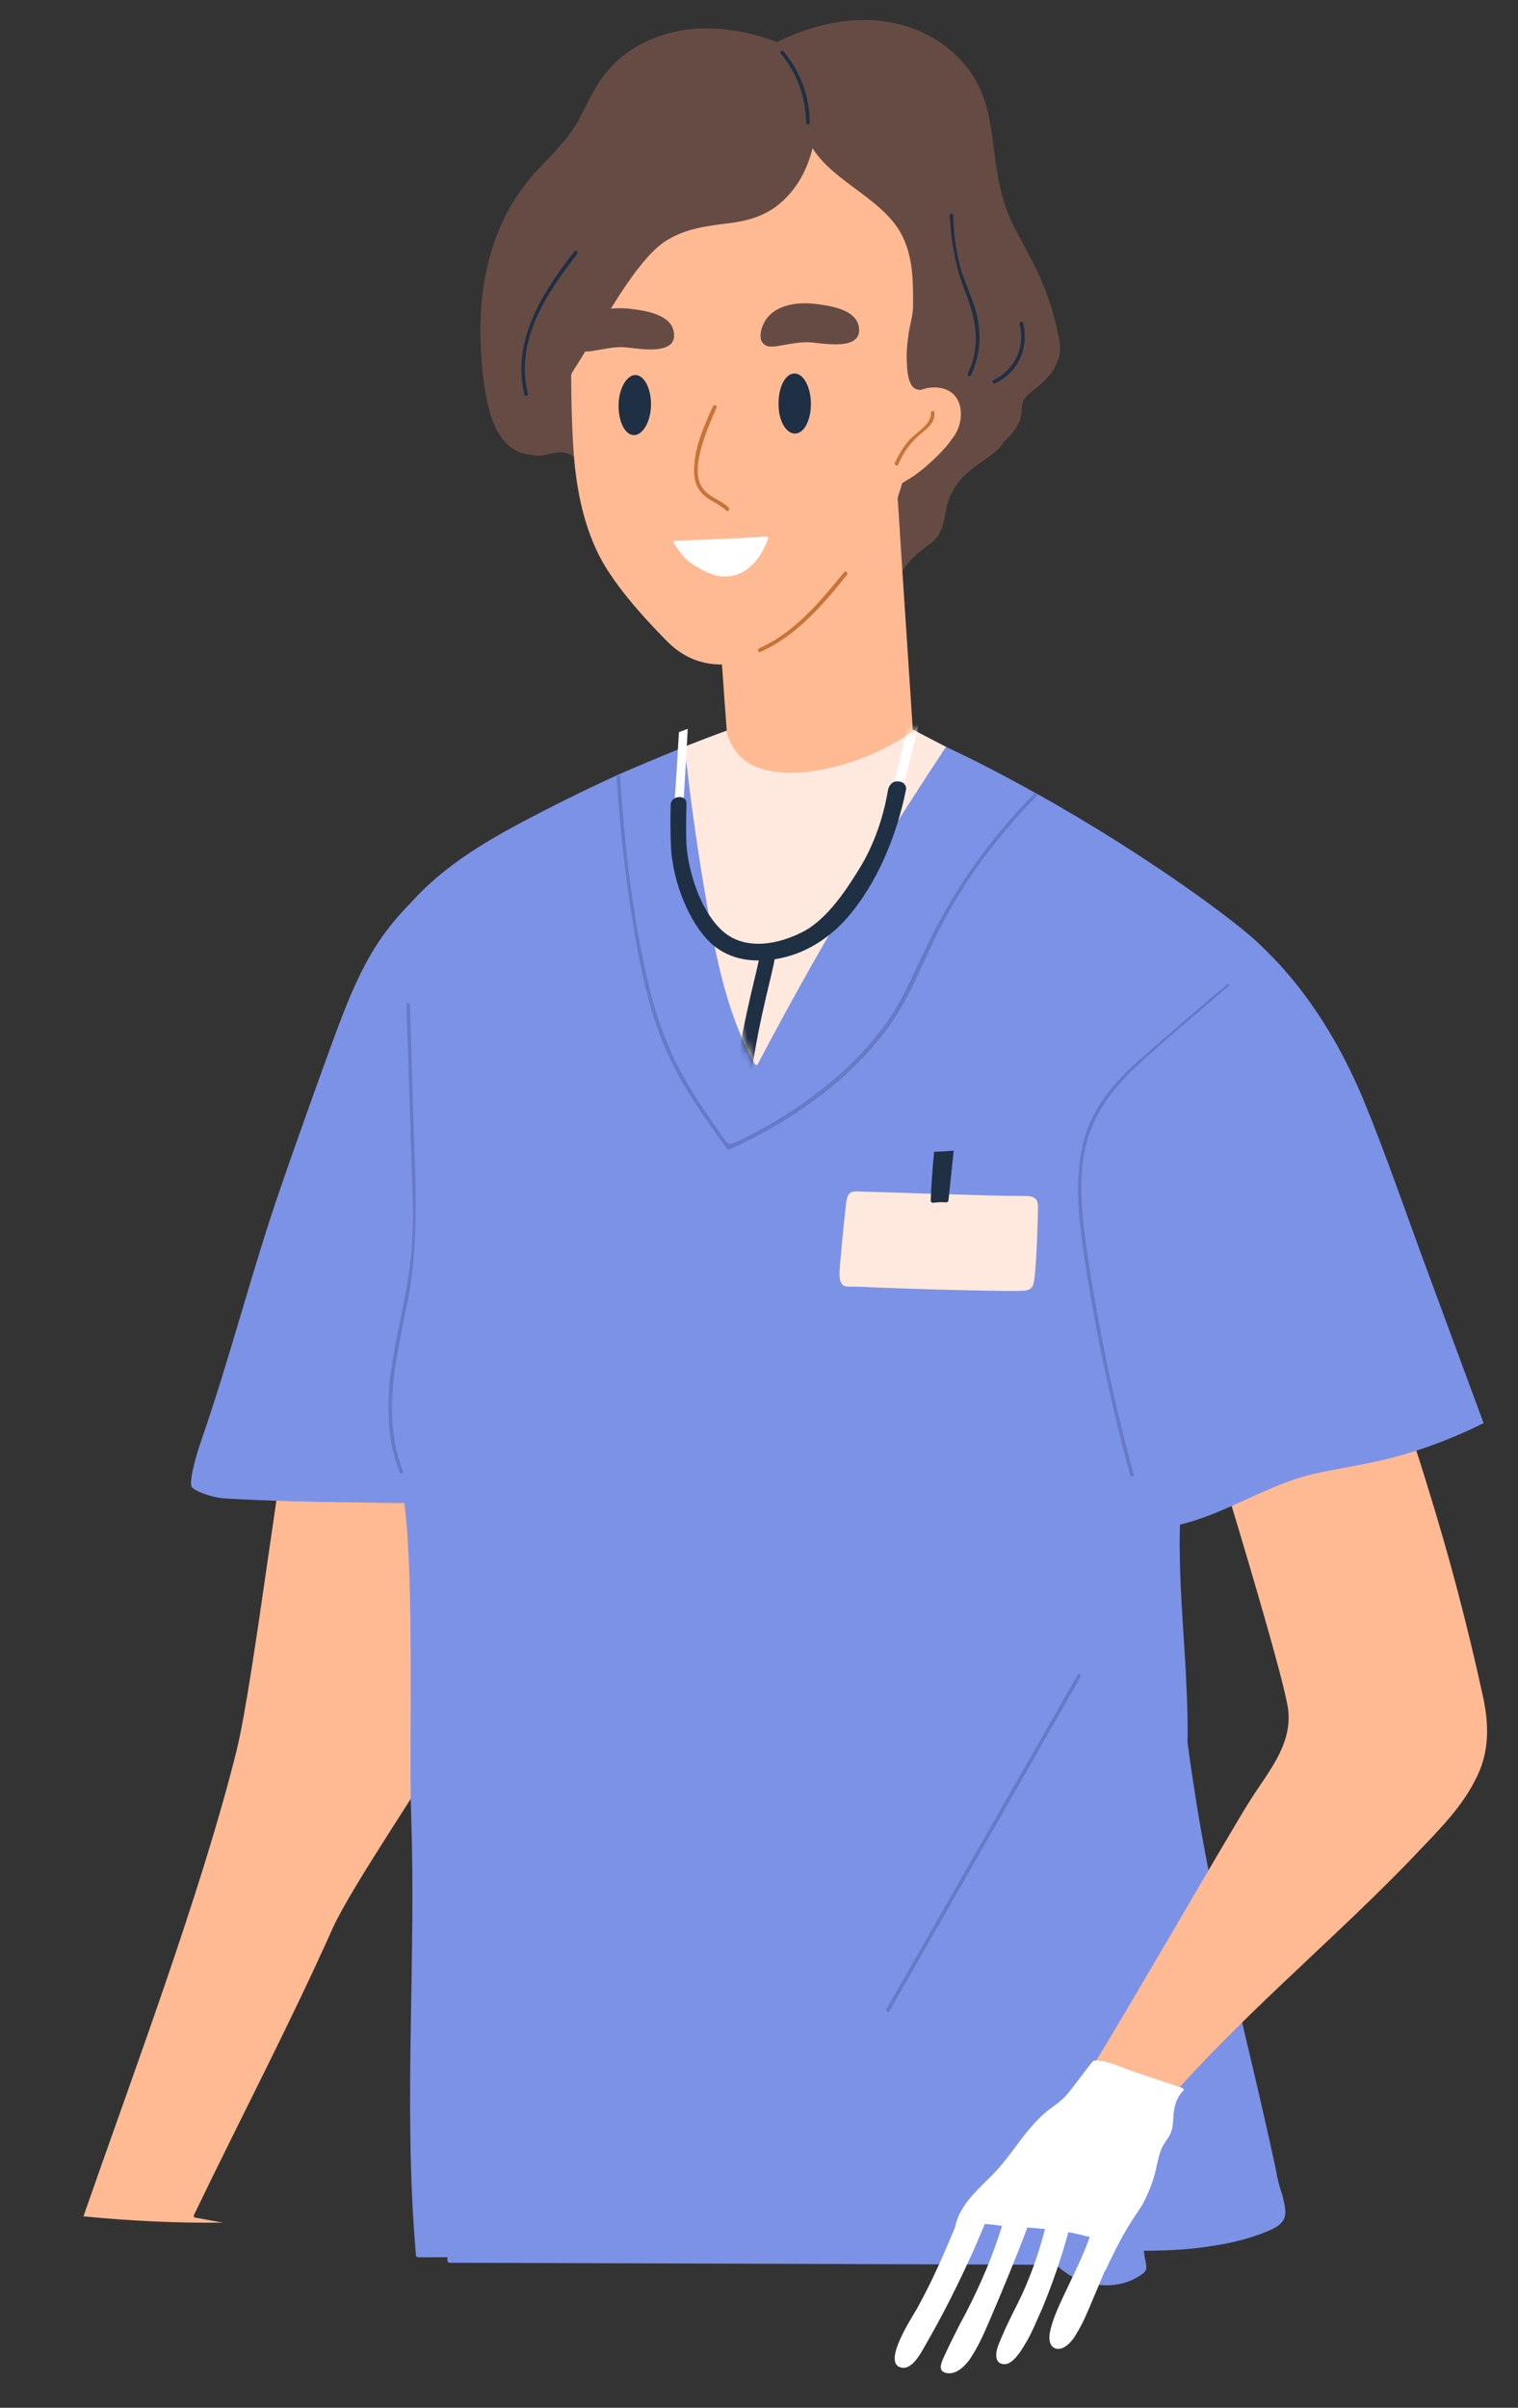 <svg width="198" height="314" viewBox="0 0 198 314" fill="none" xmlns="http://www.w3.org/2000/svg">
<rect x="0" y="0" width="198" height="314" fill="#333333" stroke="none"/>
<path d="M72.967 163.027C72.669 165.803 72.371 168.579 72.073 171.355C71.41 176.843 70.615 182.336 69.491 187.84C67.248 198.98 64.417 215.869 58.973 225.869C56.126 231.038 45.852 246.012 43.408 251.43C37.792 264.004 31.25 276.478 25.297 288.866C25.236 289 25.309 289.195 25.44 289.191C26.633 289.413 27.826 289.635 29.085 289.854C23.03 289.933 16.895 289.619 10.883 289.037C17.163 270.975 26.259 246.823 30.874 228.226C33.177 218.796 36.859 186.733 39.166 177.435C40.897 170.461 42.628 163.487 44.361 156.579C48.284 155.784 52.141 154.992 56.064 154.197C59.136 153.564 62.206 152.865 65.352 152.427C66.792 152.179 68.302 152.061 69.749 152.011C70.472 151.986 71.132 152.029 71.858 152.069C72.452 152.114 73.185 152.352 73.596 152.799C73.938 153.182 73.898 153.908 73.85 154.436C73.687 157.273 73.262 160.185 72.967 163.027Z" fill="#FFBA94"/>
<path d="M166.468 283.179C163.077 267.23 158.707 251.513 156.101 235.405C155.677 232.72 155.252 229.969 154.892 227.216C154.962 223.592 154.772 220.043 154.579 216.428C154.279 211.632 153.913 206.838 153.874 201.966C153.83 196.964 154.315 192.008 154.933 187.114C155.76 180.633 156.651 174.149 157.609 167.663C158.447 165.263 159.353 162.927 160.39 160.587C163.431 153.436 166.795 146.076 167.906 138.333C165.486 131.306 169.683 128.922 164.688 123.564C162.087 120.757 149.985 111.761 135.478 103.638C135.344 103.577 135.208 103.45 135.008 103.391C131.247 101.283 127.356 99.245 123.407 97.406C119.523 95.566 116.699 93.886 115.236 93.476C108.853 91.722 102.952 94.297 96.556 94.058C96.228 94.069 96.244 94.53 96.572 94.518C96.638 94.516 96.77 94.512 96.901 94.507C94.366 95.451 91.766 96.397 89.233 97.407C86.442 98.557 83.651 99.708 80.862 100.924C80.733 100.994 80.538 101.067 80.409 101.137C75.872 103.204 71.472 105.398 67.142 107.721C62.748 110.112 58.495 112.762 54.932 116.31C51.369 119.857 48.886 124.157 47.007 128.766C44.942 133.71 43.409 138.833 41.877 143.957C41.821 144.222 41.762 144.422 41.639 144.689C38.734 151.967 35.897 159.309 33.257 166.644C34.504 166.534 35.686 166.428 36.928 166.187C39.677 165.696 42.484 165.006 45.234 164.582C45.721 170.952 46.274 177.32 46.827 183.688C47.598 192.55 50.778 185.592 52.466 194.291C54.161 203.187 53.312 227.777 53.628 236.787C53.944 245.797 53.731 254.759 53.587 263.785C53.416 273.932 53.375 284.007 54.256 294.117C54.261 294.249 54.397 294.376 54.528 294.371C55.78 294.393 57.096 294.348 58.347 294.37C58.352 294.502 58.359 294.699 58.364 294.831C58.368 294.962 58.504 295.089 58.636 295.085L129.691 295.319C132.392 295.357 135.091 295.329 137.792 295.367C138.064 295.621 138.339 295.941 138.675 296.127C141.518 298.333 145.879 298.774 148.898 296.628C149.798 296.004 149.521 295.619 149.353 294.571C149.276 294.245 149.262 293.85 149.184 293.523C151.291 293.516 153.462 293.441 155.561 293.236C159.038 292.852 162.702 292.198 165.942 290.703C166.849 290.277 167.617 289.657 167.646 288.603C167.682 287.746 167.389 286.9 167.23 286.115C166.868 285.206 166.634 284.16 166.468 283.179Z" fill="#7C92E6"/>
<path d="M137.975 43.434C137.655 41.799 137.202 40.169 136.621 38.609C135.519 35.355 133.773 32.518 132.218 29.477C130.592 26.307 130.078 22.901 129.624 19.361C129.246 16.082 128.734 12.741 126.922 9.907C125.388 7.458 123.015 5.499 120.404 4.273C114.245 1.392 107.174 2.559 101.287 5.529C101.284 5.463 101.219 5.465 101.15 5.402C96.081 3.536 90.397 2.943 85.332 4.963C83.058 5.832 81 7.22 79.418 9.053C77.643 11.024 76.674 13.428 75.437 15.71C74.015 18.327 71.843 20.246 69.878 22.421C68.167 24.325 66.726 26.416 65.623 28.759C63.295 33.712 62.5 39.205 62.689 44.598C62.802 47.82 63.121 51.299 64.085 54.36C64.826 56.705 66.424 59.086 69.063 59.258C69.728 59.432 70.519 59.471 71.107 59.318C71.957 59.157 72.803 58.864 73.665 59.032C74.327 59.141 74.803 59.585 75.341 59.896C76.078 60.265 76.87 60.304 77.305 59.564C77.806 58.823 77.637 57.775 77.609 56.986C77.624 55.537 77.769 54.017 78.113 52.557C78.739 49.769 80.03 47.157 81.727 44.859C85.371 39.86 90.801 36.972 96.969 36.363C98.806 36.167 100.715 36.167 102.629 36.298C104.475 36.366 106.328 36.631 107.946 37.694C110.709 39.508 112.73 42.664 114.149 45.578C115.5 48.428 116.195 51.367 117.025 54.367C117.552 56.258 118.415 58.336 119.972 59.533C119.804 60.394 117.201 61.275 116.703 62.082C115.958 63.359 117.181 64.436 116.501 65.711C115.758 67.054 115.609 68.442 115.728 69.952C115.868 72.054 116.204 74.149 116.473 76.181C116.48 76.379 116.879 76.496 116.936 76.231C117.706 73.768 119.238 72.398 121.294 70.944C122.772 69.905 123.109 68.247 123.38 66.592C123.821 64.14 125.078 62.45 127.066 60.933C128.347 59.901 130.097 59.115 130.901 57.639C131.924 56.748 132.808 55.663 133.158 54.4C133.332 53.736 133.171 52.885 133.479 52.282C133.846 51.479 134.814 50.919 135.517 50.302C136.475 49.478 137.43 48.523 137.846 47.258C138.465 46.117 138.287 44.806 137.975 43.434Z" fill="#664B44"/>
<path d="M112.684 103.31C114.99 103.361 117.297 103.413 119.601 103.399C118.894 92.625 118.186 81.85 117.481 71.142C117.321 68.448 117.161 65.754 116.937 63.128C116.809 61.354 116.808 59.445 116.677 57.606C112.328 57.493 113.981 57.699 109.695 57.519C103.957 57.257 98.215 56.863 92.406 56.472C93.155 72.183 94.167 87.886 95.442 103.579C103.202 103.309 104.975 103.182 112.684 103.31Z" fill="#FFBA94"/>
<path d="M121.26 24.919C119.169 21.634 115.337 19.396 111.799 18.005C103.855 14.922 94.995 15.756 87.275 19.053C83.124 20.843 79.322 23.214 75.865 26.033C75.729 25.906 75.466 25.915 75.407 26.115C75.409 26.181 75.414 26.312 75.416 26.378C75.033 26.721 74.582 27 74.199 27.342C73.943 27.549 74.286 27.932 74.476 27.728C74.73 27.455 75.052 27.247 75.308 27.04C74.74 37.134 74.177 47.36 74.727 57.415C74.966 62.346 75.731 67.257 77.797 71.729C79.653 75.813 83.831 80.409 86.971 83.593C92.98 89.705 101.13 85.537 107.028 80.987C113.439 76.024 116.081 68.755 118.247 61.042C119.713 55.92 121.962 50.575 122.17 45.234C122.277 42.662 122.253 40.095 122.226 37.462C122.171 35.884 122.304 34.036 122.049 32.398C122.818 29.935 122.86 27.366 121.26 24.919Z" fill="#FFBA94"/>
<path d="M84.907 52.913C84.851 55.088 83.791 56.771 82.671 56.744C81.485 56.719 80.631 54.906 80.686 52.731C80.742 50.556 81.802 48.873 82.922 48.9C84.111 48.99 84.964 50.804 84.907 52.913Z" fill="#1F2F44"/>
<path d="M105.771 52.651C105.781 54.824 104.855 56.568 103.669 56.543C102.483 56.519 101.5 54.775 101.555 52.6C101.545 50.427 102.471 48.683 103.657 48.708C104.843 48.733 105.763 50.544 105.771 52.651Z" fill="#1F2F44"/>
<path d="M193.393 221.073C191.431 212.055 189.076 203.115 186.329 194.256C183.277 184.221 179.704 174.337 175.809 164.661C175.739 164.531 175.605 164.47 175.41 164.543C171.472 166.787 167.464 168.901 163.385 170.886C161.442 171.81 154.689 176.39 154.923 177.435C155.457 179.524 167.768 218.868 168.054 223.269C168.408 227.735 165.367 231.132 163.121 234.7C160.933 238.003 142.193 270.654 140.359 272.825C143.239 276.083 147.551 273.233 149.98 276.771C159.948 264.375 174.485 252.677 185.339 241.107C187.943 238.382 190.676 235.588 192.4 232.17C194.316 228.614 194.253 224.928 193.393 221.073Z" fill="#FFBA94"/>
<path d="M193.461 185.449C190.842 178.363 188.223 171.276 185.604 164.19C183.055 157.233 180.636 150.205 177.828 143.389C173.23 132.42 166.03 122.398 155.295 116.713C153.685 115.847 143.392 109.619 140.22 107.425C140.021 107.366 140.891 109.64 140.689 109.516C140.489 109.457 140.294 109.529 140.301 109.727C140.31 109.99 140.322 110.318 140.331 110.582L140.267 110.65C140.206 110.783 140.211 110.915 140.345 110.976C140.71 119.523 144.244 128.29 144.215 136.851C140.758 141.514 137.499 146.237 134.445 151.149C134.384 151.283 134.386 151.349 134.52 151.41C135.486 154.537 136.778 157.587 138.197 160.501C137.917 161.894 137.77 163.347 137.955 164.855C138.415 168.593 140.712 172.134 142.277 175.438C145.903 183.082 149.205 190.869 151.598 199.017C151.6 199.083 151.737 199.21 151.868 199.205C158.945 198.235 164.775 193.621 171.703 192.13C175.428 191.342 179.163 190.818 182.814 189.769C186.464 188.721 189.972 187.348 193.402 185.648C193.47 185.712 193.531 185.578 193.461 185.449Z" fill="#7C92E6"/>
<path d="M119.249 95.246C117.439 94.321 116.035 93.712 115.237 93.476C108.854 91.722 102.952 94.297 96.557 94.058C96.228 94.069 96.244 94.53 96.573 94.518C96.639 94.516 96.77 94.512 96.902 94.507C96.188 94.795 95.471 95.018 94.757 95.306C92.936 95.962 91.118 96.683 89.3 97.405C89.97 103.373 90.772 109.337 91.769 115.229C93.102 123.216 94.445 131.466 98.45 138.636C98.52 138.765 98.786 138.822 98.844 138.622C106.066 124.873 113.959 111.496 122.59 98.488C122.839 98.085 123.066 97.81 123.381 97.404C121.843 96.733 120.456 95.863 119.249 95.246Z" fill="#FFBA94"/>
<path d="M92.423 64.44C91.139 63.496 90.893 62.122 91.037 60.603C91.342 58.024 92.438 55.484 93.475 53.144C93.597 52.876 93.13 52.694 93.008 52.962C91.846 55.505 90.503 58.514 90.536 61.344C90.512 62.531 90.814 63.639 91.699 64.465C92.587 65.356 93.85 65.707 94.737 66.598C94.942 66.789 95.259 66.448 95.052 66.192C94.235 65.43 93.235 65.07 92.423 64.44Z" fill="#C77438"/>
<path d="M99.992 69.971C95.984 70.242 92.039 70.379 88.027 70.518C87.698 70.529 87.839 70.788 87.977 70.981C88.74 72.074 89.296 72.91 90.374 73.597C91.585 74.345 92.93 75.155 94.38 75.17C97.348 75.331 99.299 72.761 100.198 70.228C100.262 70.159 100.123 69.967 99.992 69.971Z" fill="white"/>
<path d="M121.934 16.006C117.19 12.154 108.879 9.874 103.902 14.393C102.707 14.105 101.443 13.754 100.25 13.532C97.864 13.088 95.499 13.236 93.148 13.778C90.73 14.323 88.388 15.129 86.044 15.868C83.767 16.672 81.491 17.475 79.29 18.539C75.537 20.447 72.471 23.122 70.296 26.819C68.187 30.513 67.082 34.7 66.901 38.92C66.687 44.064 67.658 49.232 69.212 54.116C69.585 55.355 70.004 57.908 71.718 57.98C73.369 58.12 73.948 55.861 74.036 54.607C74.162 52.562 73.55 50.147 74.865 48.192C77.679 43.946 82.417 34.497 86.595 31.587C89.168 29.851 91.987 29.49 95.003 29.122C97.363 28.843 99.581 28.239 101.503 26.724C103.872 24.798 105.294 22.18 105.984 19.325C108.777 23.837 115.504 26.04 117.784 30.965C119.135 33.816 119.114 36.977 119.091 40.073C119.065 41.193 118.707 42.259 118.547 43.318C118.332 44.708 118.183 46.096 118.297 47.475C118.327 48.33 118.458 50.169 119.331 50.666C120.205 51.162 121.633 50.586 122.551 50.488C123.796 50.313 125.177 50.265 126.318 50.884C126.457 51.077 126.657 51.136 126.856 51.195C127.128 51.449 127.401 51.703 127.61 52.025C127.75 52.283 128.136 52.006 127.995 51.748C127.854 51.489 127.65 51.299 127.511 51.106C127.899 50.895 128.085 50.559 128.268 50.158C128.762 49.219 129.054 48.155 129.412 47.089C130.532 43.363 130.988 39.462 130.852 35.582C130.466 28.352 127.831 20.806 121.934 16.006Z" fill="#664B44"/>
<path d="M111.999 42.492C111.528 40.336 108.219 39.858 106.5 39.654C103.787 39.287 100.316 39.803 99.367 42.799C99.13 43.531 99.035 44.588 99.84 45.021C100.446 45.395 101.489 45.096 102.144 45.007C103.192 44.839 104.303 44.603 105.358 44.632C106.938 44.643 112.715 46.023 111.999 42.492Z" fill="#664B44"/>
<path d="M72.577 118.134C71.766 115.66 70.955 113.185 70.21 110.709C70.142 110.646 70.074 110.582 70.008 110.585C69.121 109.693 68.36 108.666 67.537 107.707C60.178 111.913 53.1 116.636 48.619 124.035C46.007 128.405 44.334 133.27 42.59 138.006C40.609 143.474 38.631 149.008 36.718 154.539C32.83 165.736 30.118 176.724 26.231 187.921C25.633 189.654 24.671 192.922 24.978 193.895C25.446 194.515 27.811 195.344 29.394 195.42C35.2 195.746 40.933 195.876 46.73 195.938C53.055 196.048 59.446 196.156 65.743 195.476C68.627 195.113 71.441 194.62 74.242 193.733C74.568 193.656 75.221 193.501 75.74 193.286C75.608 195.134 75.477 197.048 75.345 198.896C75.226 201.139 75.173 203.38 75.251 205.616C75.29 206.734 75.33 207.852 75.435 208.968C75.458 209.625 75.419 210.417 75.703 211C75.917 211.453 76.591 211.891 76.896 211.222C77.078 210.754 76.733 210.305 76.279 210.519C76.279 210.519 76.213 210.521 76.216 210.587C75.991 209.804 75.865 208.097 75.86 207.965C75.833 207.176 75.739 206.389 75.712 205.6C75.649 203.824 75.655 202.112 75.724 200.332C75.836 197.892 76.011 195.383 76.189 192.941C76.253 192.873 76.314 192.739 76.377 192.671C76.434 192.406 76.427 192.208 76.291 192.081C76.392 191.222 76.492 190.297 76.527 189.439C77.213 182.699 77.898 175.959 78.189 169.233C78.773 155.846 78.234 142.366 75.403 129.229C74.677 125.435 73.693 121.782 72.577 118.134Z" fill="#7C92E6"/>
<path d="M87.856 43.132C87.385 40.975 84.076 40.497 82.357 40.294C79.645 39.927 76.173 40.442 75.224 43.438C74.987 44.171 74.892 45.228 75.698 45.661C76.303 46.035 77.346 45.735 78.002 45.647C79.049 45.479 80.16 45.242 81.215 45.272C82.864 45.346 88.638 46.66 87.856 43.132Z" fill="#664B44"/>
<path d="M122.754 50.613C120.631 50.16 118.502 51.419 116.981 53.118C116.916 53.12 116.786 53.19 116.791 53.322C116.286 53.932 115.783 54.608 115.475 55.211C115.352 55.479 115.754 55.662 115.942 55.392C116.191 54.989 116.438 54.519 116.753 54.113C116.557 56.03 116.429 58.01 116.233 59.926C116.19 60.586 115.484 62.981 116.484 63.341C117.017 63.52 117.722 62.969 118.173 62.69C118.948 62.268 119.59 61.785 120.295 61.233C121.703 60.065 123.232 58.629 124.297 57.078C125.872 55.048 125.87 51.229 122.754 50.613Z" fill="#FFBA94"/>
<path d="M154.168 272.28C152.102 271.561 150.038 270.909 147.971 270.19C146.506 269.714 144.696 268.789 143.113 268.713C142.518 268.667 142.525 268.865 142.272 269.137C141.766 269.747 139.693 272.585 139.185 273.129C138.489 273.943 137.653 274.499 136.819 275.121C133.999 277.325 132.332 280.478 129.986 283.062C127.892 285.307 125.197 287.31 124.582 290.426C123.064 294.1 121.663 297.31 119.683 300.934C119.189 301.873 114.807 308.346 117.653 308.774C118.978 308.992 120.09 306.912 120.586 306.039C121.703 304.09 122.817 302.076 123.864 299.999C125.527 296.715 127.058 293.435 128.453 290.029C129.244 290.067 129.972 290.173 130.7 290.28C129.519 294.14 127.936 297.816 126.087 301.436C125.036 303.382 124.051 305.326 123.134 307.333C122.767 308.136 122.216 309.34 123.604 309.49C124.861 309.644 126.003 308.419 126.628 307.475C127.816 305.656 128.665 303.585 129.516 301.581C130.37 299.641 132.979 293.296 134 290.495C134.791 290.533 135.519 290.639 136.311 290.678C135.44 294 134.303 297.266 132.765 300.348C131.841 302.158 130.919 304.034 130.195 305.903C129.894 306.703 129.618 308.228 130.938 308.313C132.06 308.406 133.118 306.657 133.617 305.85C134.552 304.369 135.216 302.634 135.95 301.028C137.286 297.821 138.42 294.49 139.355 291.099C140.282 291.264 141.212 291.495 142.142 291.727C141.243 294.26 140.011 296.673 138.847 299.15C138.113 300.756 137.252 302.497 136.92 304.287C136.814 305.015 136.851 306.067 137.781 306.298C138.842 306.525 139.916 305.236 140.349 304.431C141.285 302.95 141.951 301.281 142.619 299.677C143.106 298.541 143.592 297.405 144.077 296.203C144.077 296.203 144.14 296.135 144.204 296.067C147.08 289.843 148.359 288.745 149.099 287.337C149.84 285.928 150.445 284.393 150.786 282.867C150.956 282.071 151.123 281.209 151.424 280.408C151.726 279.608 152.297 278.995 152.666 278.258C152.969 277.523 153.012 276.863 153.05 276.072C153.133 274.686 153.423 273.557 154.44 272.534C154.375 272.536 154.368 272.339 154.168 272.28Z" fill="white"/>
<path d="M159.986 128.402C156.15 131.695 152.25 134.991 148.482 138.349C145.354 141.157 142.633 144.28 141.46 148.403C140.288 152.526 140.511 156.996 141.053 161.191C141.684 166.042 142.51 170.82 143.468 175.594C144.587 181.218 145.903 186.835 147.415 192.379C147.492 192.706 147.948 192.558 147.87 192.232C145.232 182.71 143.244 172.968 141.782 163.207C141.174 159.014 140.693 154.685 141.4 150.446C142.23 145.94 144.675 142.431 147.989 139.288C151.941 135.595 156.167 132.156 160.256 128.59C160.582 128.513 160.242 128.195 159.986 128.402Z" fill="#667AC7"/>
<path d="M135.412 103.641C133.758 105.279 132.237 106.977 130.721 108.808C127.816 112.333 125.185 116.177 123.024 120.269C120.736 124.496 119.185 129.094 116.494 133.072C111.423 140.557 103.26 146.239 95.093 149.947C94.964 150.017 94.894 149.888 94.825 149.824C92.127 146.099 89.428 142.373 87.437 138.162C85.52 134.212 84.384 129.972 83.51 125.722C81.911 117.678 80.963 109.415 80.414 101.269C80.543 101.199 80.738 101.126 80.867 101.056C81.44 109.859 82.411 118.781 84.357 127.339C85.296 131.586 86.626 135.688 88.669 139.502C89.656 141.378 90.773 143.183 91.954 144.92C92.578 145.82 93.134 146.656 93.756 147.491C94.035 147.942 94.314 148.393 94.657 148.776C95.138 149.352 95.265 149.216 96.045 148.926C103.234 145.516 110.237 140.532 115.081 134.109C117.662 130.727 119.173 126.855 121.016 123.104C122.674 119.688 124.598 116.329 126.793 113.224C129.238 109.715 131.956 106.46 135.008 103.391C135.142 103.453 135.276 103.514 135.412 103.641Z" fill="#667AC7"/>
<path d="M119.249 95.246C116.678 97.048 113.897 98.461 110.901 99.421C107.58 100.458 103.786 101.182 100.339 100.512C98.549 100.179 96.873 99.315 95.831 97.771C95.345 97.064 94.955 96.168 94.727 95.32C92.907 95.976 91.117 96.654 89.299 97.376C89.969 103.344 90.776 109.469 91.773 115.361C93.106 123.348 94.449 131.598 98.454 138.768C98.525 138.897 98.79 138.954 98.849 138.754C106.07 125.005 113.963 111.628 122.594 98.62C122.843 98.217 123.092 97.813 123.407 97.407C121.865 96.604 120.456 95.863 119.249 95.246Z" fill="#FFE9DE"/>
<mask id="mask0_1703_2087" style="mask-type:alpha" maskUnits="userSpaceOnUse" x="89" y="95" width="35" height="44">
<path d="M119.249 95.246C116.679 97.048 113.897 98.461 110.902 99.421C107.58 100.458 103.786 101.182 100.339 100.512C98.549 100.179 96.873 99.315 95.831 97.771C95.345 97.064 94.955 96.168 94.728 95.32C92.907 95.976 91.117 96.654 89.299 97.376C89.969 103.344 90.776 109.469 91.773 115.361C93.107 123.348 94.45 131.598 98.454 138.768C98.525 138.897 98.79 138.954 98.849 138.754C106.071 125.005 113.964 111.628 122.594 98.62C122.843 98.217 123.093 97.813 123.408 97.407C121.865 96.604 120.456 95.863 119.249 95.246Z" fill="#FFE9DE"/>
</mask>
<g mask="url(#mask0_1703_2087)">
<path d="M117.469 103.686C117.833 102.495 120.985 90.338 122.634 82.771C122.182 82.565 121.924 82.345 121.384 82.005C119.869 88.416 116.924 101.184 116.244 103.369C117.048 103.498 116.751 103.607 117.469 103.686Z" fill="white"/>
<path d="M89.069 105.794C89.184 104.586 90.004 89.952 90.379 82.214C89.669 82.44 89.362 82.617 89.244 82.665C88.909 89.218 88.152 103.336 87.886 105.632C88.626 105.668 88.274 105.84 89.069 105.794Z" fill="white"/>
<path d="M100.2 123.675C100.131 127.531 94.428 140 95.533 171.511" stroke="#1F2F44" stroke-width="2"/>
</g>
<path d="M89.069 105.794C88.273 105.84 88.625 105.668 87.885 105.633C88.021 104.463 88.284 100.226 88.554 95.483L89.704 95.048C89.407 100.433 89.132 105.132 89.069 105.794Z" fill="white"/>
<path d="M116.86 101.911C116.305 101.949 115.921 102.538 115.827 103.023C115.262 106.453 114.022 110.143 112.143 113.197C110.691 115.557 107.937 120.008 104.473 121.647C100.601 123.541 96.531 123.736 93.949 121.132C91.274 118.492 89.734 113.544 89.523 109.959C89.472 108.215 89.496 106.448 89.538 104.741C89.54 104.219 89.116 103.892 88.487 103.953C87.931 103.991 87.504 104.447 87.485 104.909C87.423 106.818 87.436 108.704 87.523 110.567C87.752 114.472 89.422 119.315 92.04 122.299C94.16 124.717 97.209 125.68 101.077 125.091C104.946 124.501 108.171 122.348 110.51 119.682C114.52 115.074 117.02 108.733 118.17 102.998C118.281 102.441 117.84 101.939 117.267 101.918C117.026 101.925 116.934 101.888 116.86 101.911Z" fill="#1F2F44"/>
<path d="M53.902 145.12C53.738 140.451 53.638 135.713 53.474 131.044C53.462 130.715 53.002 130.731 53.014 131.06C53.307 139.412 53.532 147.701 53.825 156.053C53.972 160.262 53.721 164.353 52.943 168.463C52.222 172.307 51.301 176.092 50.845 179.993C50.46 184.023 50.605 188.166 52.122 191.998C52.263 192.257 52.721 192.175 52.578 191.851C49.614 184.315 51.902 176.334 53.349 168.778C54.721 160.96 54.115 153.08 53.902 145.12Z" fill="#667AC7"/>
<path d="M133.89 155.975C128.688 155.958 117.809 155.545 112.602 155.396C111.019 155.32 110.556 155.27 110.353 156.989C110.15 158.708 109.462 165.382 109.494 166.303C109.627 168.208 110.532 167.716 111.983 167.797C117.458 168.068 132.882 168.521 133.795 168.291C134.319 168.207 134.575 168.001 134.756 167.534C135.182 166.531 135.37 158.755 135.395 157.569C135.428 156.646 135.208 155.995 133.89 155.975Z" fill="#FFE9DE"/>
<path d="M121.835 150.204C121.646 152.318 121.459 154.497 121.401 156.606C121.406 156.738 121.542 156.865 121.674 156.86C122.263 156.774 122.724 156.758 123.384 156.801C123.515 156.796 123.647 156.792 123.705 156.592C123.958 154.41 124.145 152.231 124.398 150.049C123.479 150.147 122.624 150.177 121.835 150.204Z" fill="#1F2F44"/>
<path d="M140.557 218.41C132.243 232.921 123.931 247.498 115.617 262.009C115.429 262.279 115.898 262.526 116.021 262.259C124.335 247.748 132.647 233.171 140.961 218.66C141.149 218.39 140.745 218.14 140.557 218.41Z" fill="#667AC7"/>
<path d="M110.097 74.625C106.94 78.488 103.657 82.487 98.989 84.558C98.73 84.699 98.878 85.154 99.202 85.011C103.934 82.872 107.349 78.869 110.503 74.94C110.626 74.672 110.285 74.355 110.097 74.625Z" fill="#C77438"/>
<path d="M121.42 53.886C121.473 55.398 119.403 56.458 118.517 57.476C117.758 58.359 117.201 59.366 116.709 60.37C116.587 60.638 117.056 60.885 117.176 60.552C117.844 58.948 118.851 57.597 120.195 56.496C121.09 55.741 121.988 55.051 121.878 53.804C121.867 53.475 121.408 53.557 121.42 53.886Z" fill="#C77438"/>
<path d="M126.977 39.602C126.391 37.91 125.607 36.225 125.15 34.463C124.616 32.375 124.411 30.275 124.335 28.105C124.323 27.776 123.797 27.794 123.874 28.12C124.062 31.604 124.638 34.876 125.937 38.123C127.314 41.697 127.96 45.099 126.243 48.714C126.121 48.982 126.524 49.231 126.647 48.963C128.053 45.886 128.074 42.724 126.977 39.602Z" fill="#1F2F44"/>
<path d="M133.452 42.143C133.375 41.816 132.919 41.964 132.996 42.29C133.76 45.292 132.349 48.239 129.565 49.586C129.307 49.727 129.518 50.115 129.842 49.972C132.821 48.552 134.223 45.342 133.452 42.143Z" fill="#1F2F44"/>
<path d="M74.917 32.782C70.822 38.06 66.698 44.393 68.394 51.445C68.472 51.772 68.927 51.624 68.85 51.298C67.161 44.443 71.226 38.309 75.259 33.165C75.445 32.83 75.105 32.512 74.917 32.782Z" fill="#1F2F44"/>
<path d="M102.183 6.683C101.976 6.427 101.661 6.833 101.865 7.024C103.996 9.583 105.094 12.706 105.143 15.997C105.155 16.325 105.615 16.309 105.604 15.981C105.615 12.556 104.382 9.307 102.183 6.683Z" fill="#1F2F44"/>
</svg>
